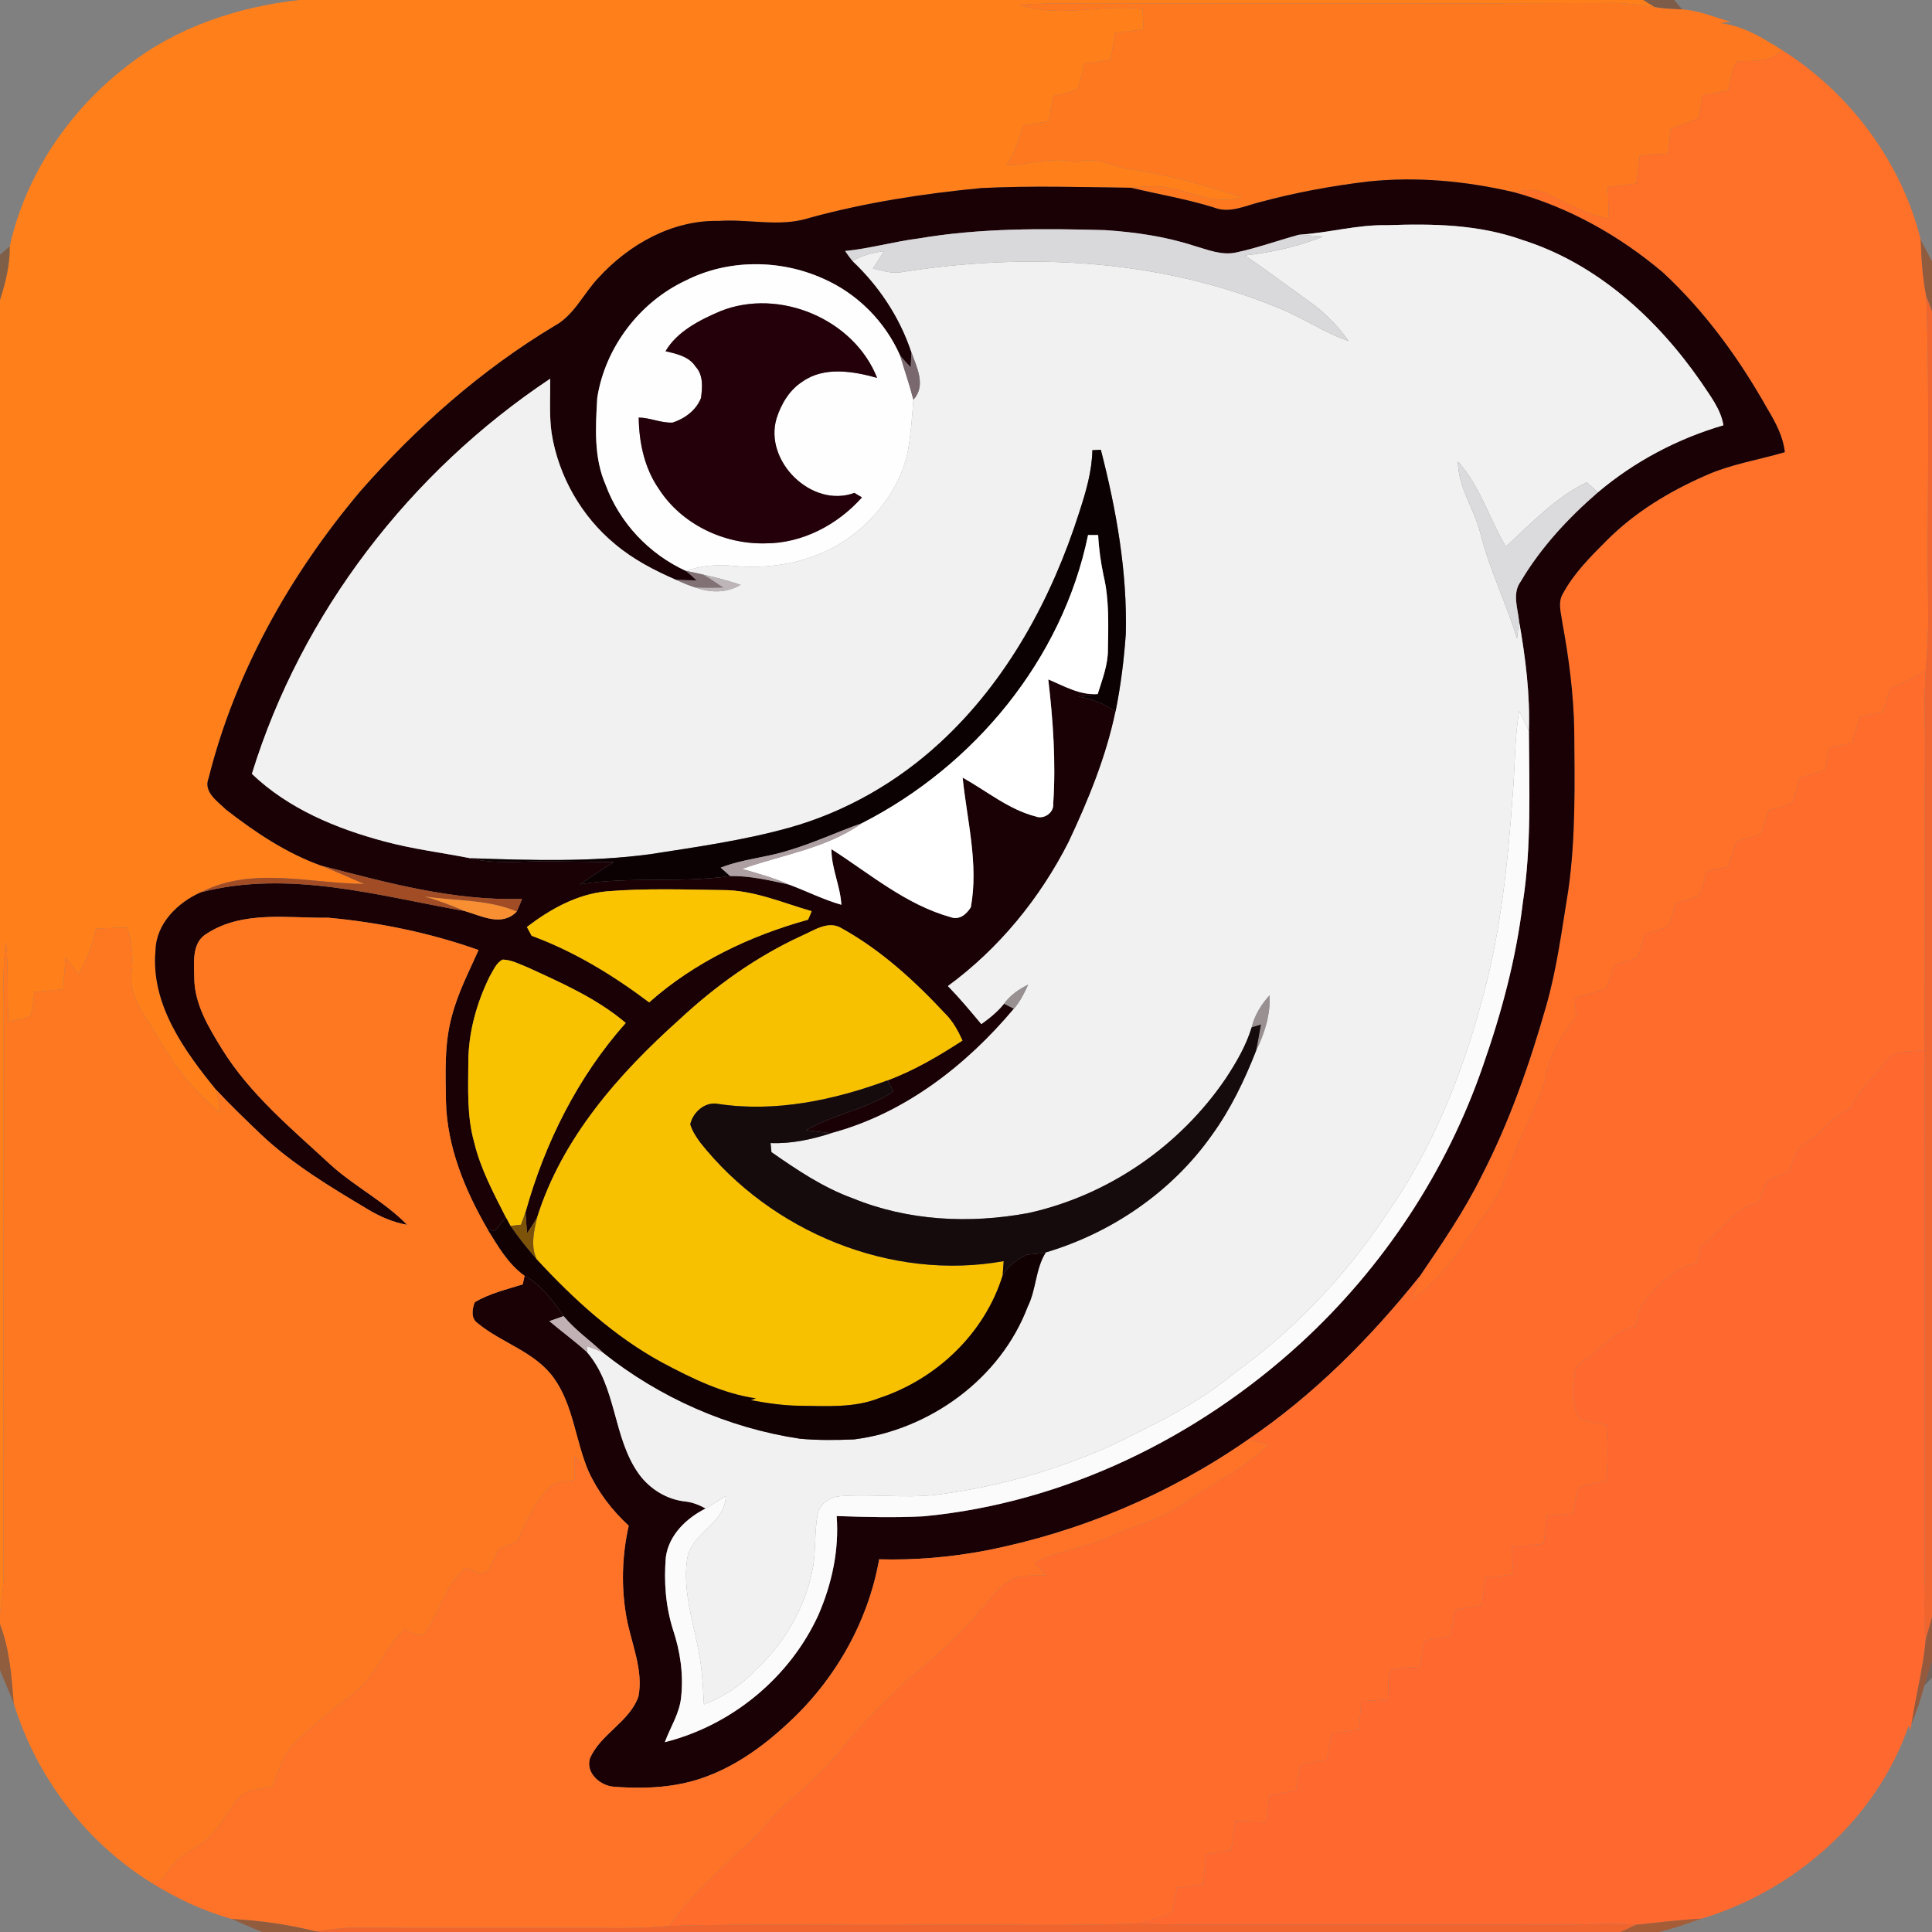 <?xml version="1.0" encoding="UTF-8" ?>
<!DOCTYPE svg PUBLIC "-//W3C//DTD SVG 1.1//EN" "http://www.w3.org/Graphics/SVG/1.1/DTD/svg11.dtd">
<svg width="500pt" height="500pt" viewBox="0 0 500 500" version="1.1" xmlns="http://www.w3.org/2000/svg">
<rect x="0" y="0" width="500" height="500" fill="#808080" stroke="none"/>
<g id="#ff7f1bff">
<path fill="#ff7f1b" opacity="1.00" d=" M 77.43 0.00 L 425.26 0.00 C 426.25 0.64 427.26 1.25 428.29 1.86 C 424.88 1.34 421.47 0.87 418.03 0.77 C 372.69 0.96 327.34 0.84 282.00 0.94 C 275.93 0.89 269.86 0.76 263.80 1.27 C 274.23 4.74 285.05 1.00 295.68 2.31 C 295.77 4.07 295.87 5.83 295.97 7.59 C 293.50 7.91 291.04 8.22 288.59 8.53 C 288.19 10.83 287.80 13.14 287.41 15.44 C 285.15 15.76 282.88 16.08 280.63 16.42 C 280.12 18.58 279.74 20.80 278.90 22.87 C 276.99 24.01 274.73 24.29 272.61 24.84 C 272.19 27.04 271.79 29.23 271.39 31.43 C 269.16 31.76 266.92 32.08 264.69 32.43 C 263.86 36.07 262.55 39.60 260.53 42.77 C 266.49 42.76 272.51 40.30 278.37 42.05 C 283.33 40.13 288.09 43.36 292.99 43.92 C 302.66 45.18 311.99 48.12 321.30 50.94 C 315.17 53.25 309.11 49.86 303.13 48.73 C 299.70 47.87 296.15 48.27 292.68 48.59 C 279.79 48.42 266.89 48.04 254.00 48.67 C 238.99 50.10 224.01 52.41 209.45 56.40 C 201.83 58.86 193.82 56.63 186.02 57.18 C 174.03 56.90 162.81 63.23 154.90 71.88 C 150.99 75.97 148.63 81.60 143.46 84.38 C 124.50 95.77 107.78 110.57 93.23 127.17 C 75.08 148.72 60.86 173.95 53.99 201.39 C 52.56 204.93 56.29 207.36 58.49 209.51 C 66.02 215.37 74.09 220.79 83.14 224.03 C 86.87 225.54 90.57 227.14 94.26 228.77 C 80.23 228.65 65.21 224.12 51.98 230.93 C 45.99 233.58 40.42 239.01 40.25 245.95 C 38.96 259.83 47.64 271.85 55.95 282.05 C 56.38 284.02 56.69 286.02 57.00 288.02 C 50.57 282.68 45.16 276.17 41.12 268.85 C 38.20 263.51 33.20 258.42 34.04 251.86 C 34.52 247.87 34.21 243.85 32.91 240.04 C 30.23 240.13 27.54 240.22 24.86 240.30 C 24.01 244.48 22.48 248.47 20.29 252.13 C 19.20 250.66 18.09 249.20 16.99 247.75 C 16.78 250.51 16.48 253.26 16.38 256.03 C 13.87 256.24 11.37 256.48 8.87 256.76 C 8.62 258.79 8.64 260.93 7.81 262.85 C 6.17 263.92 4.01 263.83 2.16 264.41 C 1.81 257.52 2.25 250.62 1.55 243.75 C 0.94 248.47 0.78 253.24 0.95 258.00 C 0.97 308.00 0.80 358.01 0.90 408.02 C 0.84 411.19 0.36 414.32 0.00 417.47 L 0.00 77.64 C 1.43 73.14 2.61 68.51 2.52 63.74 C 6.62 45.23 17.95 28.49 32.98 17.01 C 45.66 7.02 61.55 1.80 77.43 0.00 Z" />
</g>
<g id="#7a380f7b">
<path fill="#7a380f" opacity="0.48" d=" M 425.26 0.00 L 433.28 0.00 C 433.80 0.61 434.84 1.83 435.35 2.44 C 432.99 2.35 430.62 2.26 428.29 1.86 C 427.26 1.25 426.25 0.64 425.26 0.00 Z" />
</g>
<g id="#fe7820ff">
<path fill="#fe7820" opacity="1.00" d=" M 263.80 1.27 C 269.86 0.76 275.93 0.89 282.00 0.94 C 327.34 0.84 372.69 0.96 418.03 0.77 C 421.47 0.87 424.88 1.34 428.29 1.86 C 430.62 2.26 432.99 2.35 435.35 2.44 C 439.68 2.69 443.71 4.50 447.86 5.61 C 446.97 5.75 446.09 5.87 445.22 6.00 C 451.12 6.64 456.25 9.86 461.17 12.94 C 458.17 16.31 453.68 15.62 449.66 15.89 C 448.02 18.02 447.91 20.89 447.21 23.40 C 445.01 23.83 442.82 24.23 440.62 24.65 C 440.27 26.65 439.93 28.65 439.59 30.65 C 437.19 31.56 434.78 32.46 432.38 33.36 C 432.15 35.48 431.91 37.60 431.68 39.72 C 429.25 39.93 426.81 40.12 424.39 40.33 C 424.09 42.72 423.80 45.12 423.51 47.51 C 421.04 47.81 418.57 48.10 416.11 48.39 C 416.20 51.12 416.29 53.84 416.37 56.57 C 410.72 55.54 405.74 52.70 400.61 50.29 C 397.90 48.86 394.79 48.92 391.91 49.77 C 379.51 46.86 366.66 45.64 353.97 46.99 C 344.56 48.12 335.22 49.84 326.08 52.31 C 322.24 53.26 318.26 55.28 314.30 53.75 C 307.22 51.52 299.89 50.31 292.68 48.59 C 296.15 48.27 299.70 47.87 303.13 48.73 C 309.11 49.86 315.17 53.25 321.30 50.94 C 311.99 48.12 302.66 45.18 292.99 43.92 C 288.09 43.36 283.33 40.13 278.37 42.05 C 272.51 40.30 266.49 42.76 260.53 42.77 C 262.55 39.60 263.86 36.07 264.69 32.43 C 266.92 32.08 269.16 31.76 271.39 31.43 C 271.79 29.23 272.19 27.04 272.61 24.84 C 274.73 24.29 276.99 24.01 278.90 22.87 C 279.74 20.80 280.12 18.58 280.63 16.42 C 282.88 16.08 285.15 15.76 287.41 15.44 C 287.80 13.14 288.19 10.83 288.59 8.53 C 291.04 8.22 293.50 7.91 295.97 7.59 C 295.87 5.83 295.77 4.07 295.68 2.31 C 285.05 1.00 274.23 4.74 263.80 1.27 Z" />
</g>
<g id="#ff7028ff">
<path fill="#ff7028" opacity="1.00" d=" M 449.66 15.89 C 453.68 15.62 458.17 16.31 461.17 12.94 C 478.69 24.02 492.05 41.81 497.07 61.99 C 497.23 66.90 497.55 71.81 498.49 76.64 C 499.53 103.74 498.65 130.88 499.00 158.00 C 499.11 163.11 498.79 168.22 498.41 173.32 C 495.75 175.43 492.66 176.88 489.42 177.84 C 488.66 179.98 487.95 182.14 487.25 184.30 C 485.30 184.70 483.35 185.11 481.40 185.51 C 480.69 187.77 479.99 190.04 479.29 192.31 C 477.35 192.70 475.41 193.09 473.49 193.49 C 473.09 195.41 472.70 197.34 472.31 199.27 C 470.10 199.97 467.90 200.67 465.72 201.40 C 465.14 203.53 464.71 205.74 463.76 207.75 C 461.83 208.65 459.75 209.12 457.72 209.72 C 457.12 211.75 456.65 213.83 455.75 215.76 C 453.74 216.71 451.53 217.14 449.40 217.72 C 448.67 219.90 447.97 222.09 447.27 224.29 C 445.41 224.69 443.55 225.08 441.70 225.50 C 441.13 227.60 440.69 229.77 439.76 231.76 C 437.83 232.65 435.74 233.12 433.71 233.72 C 433.12 235.74 432.65 237.83 431.75 239.75 C 429.83 240.66 427.74 241.12 425.72 241.72 C 425.12 243.75 424.65 245.83 423.75 247.75 C 421.83 248.66 419.75 249.13 417.73 249.72 C 417.12 251.73 416.67 253.80 415.74 255.69 C 413.12 256.93 410.17 257.28 407.53 258.45 C 407.57 259.95 407.80 261.43 408.00 262.92 C 404.55 267.50 401.31 272.40 400.11 278.10 C 398.82 284.79 395.01 290.52 392.64 296.82 C 390.44 302.12 389.01 307.83 385.60 312.54 C 379.42 320.89 374.20 330.31 365.46 336.34 C 366.05 334.34 366.65 332.35 367.35 330.40 C 373.10 321.91 378.95 313.44 383.48 304.22 C 390.66 290.28 395.84 275.42 400.14 260.37 C 402.97 250.51 404.24 240.30 405.90 230.20 C 407.82 216.55 407.51 202.74 407.41 189.00 C 407.25 179.65 406.03 170.37 404.34 161.18 C 404.02 158.66 403.04 155.87 404.53 153.53 C 407.37 148.29 411.66 144.02 415.84 139.84 C 423.07 132.59 431.96 127.20 441.29 123.11 C 447.85 120.14 455.04 119.04 461.91 117.02 C 461.46 112.88 459.43 109.19 457.33 105.67 C 450.08 92.80 441.28 80.65 430.42 70.57 C 419.23 61.07 406.10 53.68 391.91 49.77 C 394.79 48.92 397.90 48.86 400.61 50.29 C 405.74 52.70 410.72 55.54 416.37 56.57 C 416.29 53.84 416.20 51.12 416.11 48.39 C 418.57 48.10 421.04 47.81 423.51 47.51 C 423.80 45.12 424.09 42.72 424.39 40.33 C 426.81 40.12 429.25 39.93 431.68 39.72 C 431.91 37.60 432.15 35.48 432.38 33.36 C 434.78 32.46 437.19 31.56 439.59 30.65 C 439.93 28.65 440.27 26.65 440.62 24.65 C 442.82 24.23 445.01 23.83 447.21 23.40 C 447.91 20.89 448.02 18.02 449.66 15.89 Z" />
</g>
<g id="#1a0106ff">
<path fill="#1a0106" opacity="1.00" d=" M 326.08 52.31 C 335.22 49.84 344.56 48.12 353.97 46.99 C 366.66 45.64 379.51 46.86 391.91 49.77 C 406.10 53.68 419.23 61.07 430.42 70.57 C 441.28 80.65 450.08 92.80 457.33 105.67 C 459.43 109.19 461.46 112.88 461.91 117.02 C 455.04 119.04 447.85 120.14 441.29 123.11 C 431.96 127.20 423.07 132.59 415.84 139.84 C 411.66 144.02 407.37 148.29 404.53 153.53 C 403.04 155.87 404.02 158.66 404.34 161.18 C 406.03 170.37 407.25 179.65 407.41 189.00 C 407.51 202.74 407.82 216.55 405.90 230.20 C 404.24 240.30 402.97 250.51 400.14 260.37 C 395.84 275.42 390.66 290.28 383.48 304.22 C 378.95 313.44 373.10 321.91 367.35 330.40 C 354.55 346.40 339.92 361.08 322.92 372.62 C 302.67 386.71 279.45 396.50 255.25 401.26 C 246.12 403.00 236.82 403.80 227.53 403.55 C 224.65 419.78 216.08 434.83 203.95 445.95 C 195.79 453.61 186.01 460.11 174.76 461.92 C 169.55 462.80 164.20 462.81 158.94 462.41 C 155.41 462.21 151.51 458.89 152.67 455.08 C 155.45 448.67 162.92 445.67 165.24 439.01 C 166.53 432.10 163.42 425.46 162.17 418.78 C 160.71 410.88 160.95 402.68 162.71 394.85 C 158.37 390.86 154.77 386.14 152.31 380.78 C 148.91 372.89 148.43 363.78 143.35 356.66 C 138.46 349.81 129.85 347.62 123.60 342.43 C 121.82 341.24 122.17 338.72 122.88 337.01 C 126.68 334.72 131.08 333.73 135.28 332.39 C 135.40 331.83 135.66 330.71 135.78 330.15 C 140.11 332.62 143.05 336.62 145.86 340.61 C 144.63 341.03 143.40 341.47 142.18 341.91 C 145.38 344.65 148.82 347.11 151.93 349.96 C 159.71 358.96 158.54 372.10 165.43 381.59 C 168.21 385.34 172.47 388.01 177.14 388.56 C 179.09 388.74 180.92 389.44 182.61 390.41 C 177.63 392.90 173.11 397.24 172.32 402.98 C 171.78 409.30 172.26 415.76 174.20 421.83 C 176.04 427.37 176.91 433.25 176.29 439.08 C 175.94 443.33 173.50 446.95 172.06 450.87 C 189.36 446.53 204.41 434.14 211.82 417.90 C 215.30 409.87 217.19 401.12 216.53 392.35 C 224.02 392.61 231.51 392.80 239.00 392.42 C 275.38 388.99 309.83 372.15 336.63 347.59 C 357.98 328.00 374.43 303.11 383.84 275.69 C 388.63 262.03 392.40 247.94 394.11 233.55 C 396.38 218.90 395.74 204.02 395.68 189.25 C 396.00 179.67 394.80 170.19 393.14 160.78 C 392.79 157.40 391.32 153.58 393.53 150.53 C 398.75 141.71 405.80 134.11 413.52 127.43 C 422.97 119.43 434.15 113.53 446.02 110.06 C 445.31 105.75 442.47 102.30 440.15 98.75 C 428.81 82.43 413.24 68.17 393.98 62.10 C 382.77 58.07 370.78 57.85 359.01 58.28 C 351.30 58.10 343.83 60.28 336.18 60.75 C 330.76 62.23 325.44 64.16 319.94 65.34 C 316.12 66.19 312.40 64.57 308.79 63.54 C 301.42 61.17 293.71 60.07 286.01 59.56 C 269.90 59.12 253.68 59.00 237.75 61.71 C 231.35 62.53 225.13 64.32 218.71 64.96 C 219.32 65.83 219.94 66.71 220.62 67.54 C 227.49 74.03 232.86 82.10 235.85 91.09 C 235.82 92.42 235.77 93.75 235.71 95.09 C 234.78 94.10 233.85 93.10 232.97 92.07 C 229.06 83.18 221.82 75.91 212.91 72.05 C 201.78 67.07 188.37 67.06 177.45 72.61 C 165.51 78.21 156.62 89.91 154.57 102.95 C 154.14 110.45 153.63 118.34 156.71 125.40 C 160.32 135.28 167.98 143.40 177.54 147.76 C 178.48 148.55 179.40 149.37 180.30 150.20 C 178.51 150.18 176.71 150.16 174.92 150.05 C 169.35 147.63 163.88 144.79 159.21 140.86 C 150.48 133.67 144.51 123.22 142.75 112.05 C 142.10 107.40 142.44 102.69 142.39 98.01 C 106.18 122.12 78.04 158.59 65.19 200.27 C 74.62 209.30 86.99 214.43 99.44 217.75 C 106.75 219.73 114.29 220.65 121.72 222.11 C 128.71 223.83 135.91 222.73 143.01 222.89 C 148.29 222.96 153.58 223.11 158.86 223.10 C 155.90 224.97 152.98 226.90 150.08 228.86 C 162.96 226.76 176.06 228.60 188.96 226.71 C 194.13 226.64 199.20 227.82 204.22 228.94 C 208.75 230.61 213.08 232.83 217.74 234.15 C 217.48 229.24 215.14 224.71 215.18 219.76 C 225.11 226.12 234.44 234.13 246.00 237.35 C 248.30 238.19 250.10 236.63 251.25 234.80 C 253.30 223.60 250.27 212.38 249.13 201.25 C 255.37 204.70 261.01 209.49 268.04 211.30 C 270.14 212.15 272.81 210.31 272.57 208.01 C 273.29 197.26 272.54 186.49 271.29 175.83 C 275.40 177.55 279.46 179.96 284.09 179.62 C 282.42 179.85 280.75 180.06 279.08 180.26 C 282.53 180.85 285.84 182.10 288.70 184.14 C 286.26 195.88 281.68 207.02 276.60 217.83 C 269.20 232.44 258.56 245.49 245.32 255.19 C 248.37 258.32 251.17 261.68 253.97 265.04 C 256.12 263.50 258.20 261.83 259.85 259.76 C 260.49 260.08 261.76 260.73 262.40 261.05 C 250.00 275.83 234.01 288.20 215.15 293.26 C 212.98 293.07 210.81 292.77 208.65 292.48 C 215.82 288.32 224.27 287.10 231.22 282.47 C 230.84 281.76 230.06 280.33 229.68 279.61 C 236.57 277.04 242.94 273.29 249.09 269.29 C 247.94 266.79 246.62 264.33 244.65 262.38 C 236.74 253.90 228.05 245.92 217.87 240.27 C 214.37 238.07 210.62 240.84 207.40 242.22 C 195.75 247.58 185.21 255.12 175.85 263.84 C 160.09 277.94 145.44 294.56 139.00 315.11 C 138.19 316.50 137.30 317.84 136.41 319.19 C 136.26 317.36 136.10 315.54 136.00 313.72 C 141.00 295.77 149.52 278.72 161.94 264.74 C 154.46 258.38 145.38 254.40 136.54 250.35 C 134.45 249.52 132.37 248.40 130.08 248.34 C 128.36 249.21 127.66 251.20 126.70 252.76 C 123.32 259.66 121.20 267.29 121.20 275.00 C 121.17 281.87 120.82 288.87 122.70 295.55 C 124.35 302.49 127.74 308.80 130.95 315.11 C 129.95 316.27 128.96 317.43 127.98 318.60 C 127.53 318.48 126.62 318.23 126.17 318.11 C 120.33 308.01 115.68 296.81 115.41 284.99 C 115.31 277.60 114.95 270.05 116.97 262.86 C 118.52 256.92 121.37 251.45 123.85 245.87 C 111.35 241.43 98.19 238.73 84.99 237.51 C 74.53 237.66 62.89 235.57 53.58 241.58 C 49.54 243.91 50.24 249.06 50.27 253.02 C 50.31 259.87 54.01 265.90 57.48 271.54 C 64.76 283.28 75.53 292.15 85.55 301.43 C 91.79 307.09 99.47 310.93 105.37 316.98 C 101.66 316.34 98.18 314.80 94.98 312.85 C 85.36 307.10 75.65 301.27 67.47 293.52 C 63.56 289.77 59.64 286.02 55.95 282.05 C 47.64 271.85 38.96 259.83 40.25 245.95 C 40.42 239.01 45.99 233.58 51.98 230.93 C 74.75 225.01 97.90 231.83 120.34 235.80 C 124.71 237.07 129.88 239.90 133.73 235.92 C 134.23 234.84 134.67 233.73 135.11 232.63 C 117.37 233.19 100.14 228.44 83.14 224.03 C 74.09 220.79 66.02 215.37 58.49 209.51 C 56.29 207.36 52.56 204.93 53.99 201.39 C 60.86 173.95 75.08 148.72 93.23 127.17 C 107.78 110.57 124.50 95.77 143.46 84.38 C 148.63 81.60 150.99 75.97 154.90 71.88 C 162.81 63.23 174.03 56.90 186.02 57.18 C 193.82 56.63 201.83 58.86 209.45 56.40 C 224.01 52.41 238.99 50.10 254.00 48.67 C 266.89 48.04 279.79 48.42 292.68 48.59 C 299.89 50.31 307.22 51.52 314.30 53.75 C 318.26 55.28 322.24 53.26 326.08 52.31 M 136.36 239.90 C 136.67 240.47 137.28 241.61 137.59 242.18 C 148.57 246.21 158.69 252.40 168.01 259.41 C 179.68 249.03 194.15 242.15 209.12 238.02 C 209.45 237.29 209.77 236.56 210.05 235.81 C 202.47 233.64 195.02 230.33 186.99 230.35 C 177.00 230.21 166.96 229.86 156.99 230.68 C 149.30 231.42 142.40 235.29 136.36 239.90 Z" />
</g>
<g id="#f1f1f1ff">
<path fill="#f1f1f1" opacity="1.00" d=" M 336.18 60.75 C 343.83 60.28 351.30 58.10 359.01 58.28 C 370.78 57.85 382.77 58.07 393.98 62.10 C 413.24 68.17 428.81 82.43 440.15 98.75 C 442.47 102.30 445.31 105.75 446.02 110.06 C 434.15 113.53 422.97 119.43 413.52 127.43 C 412.56 126.55 411.61 125.68 410.66 124.81 C 402.51 128.76 396.30 135.42 389.73 141.46 C 385.37 134.24 383.08 125.80 377.31 119.45 C 377.33 126.11 381.50 131.61 383.09 137.88 C 385.42 147.29 389.81 155.98 392.60 165.25 C 392.80 163.76 392.98 162.27 393.14 160.78 C 394.80 170.19 396.00 179.67 395.68 189.25 C 394.89 187.46 394.01 185.73 393.15 183.99 C 391.98 190.99 392.10 198.10 391.53 205.16 C 390.26 222.86 388.50 240.64 383.81 257.81 C 378.52 277.89 370.64 297.55 358.60 314.59 C 348.19 330.15 335.15 344.03 319.94 354.98 C 310.19 363.21 298.63 368.74 287.24 374.27 C 272.87 380.66 257.57 384.96 241.96 386.89 C 233.98 387.76 225.96 386.62 217.98 387.18 C 215.30 387.25 212.40 388.74 211.70 391.50 C 210.67 396.31 211.27 401.30 210.30 406.13 C 208.33 416.20 202.91 425.45 195.36 432.37 C 191.71 436.28 187.17 439.21 182.17 441.10 C 181.92 435.89 181.63 430.66 180.46 425.57 C 178.99 418.49 176.84 411.28 177.77 403.98 C 178.41 396.81 187.70 394.50 187.84 387.15 C 186.12 388.27 184.37 389.35 182.61 390.41 C 180.92 389.44 179.09 388.74 177.14 388.56 C 172.47 388.01 168.21 385.34 165.43 381.59 C 158.54 372.10 159.71 358.96 151.93 349.96 C 151.95 349.58 152.00 348.80 152.02 348.42 C 153.36 348.89 154.69 349.41 155.99 349.99 C 170.65 361.71 188.45 369.56 207.02 372.34 C 211.67 372.77 216.36 372.71 221.02 372.52 C 240.62 370.03 258.89 356.85 265.97 338.16 C 268.20 333.70 267.97 328.36 270.64 324.13 C 287.75 319.05 303.33 308.38 313.65 293.74 C 318.47 287.08 322.06 279.62 325.05 271.99 C 327.24 267.50 328.82 262.65 328.56 257.59 C 326.41 259.97 324.69 262.73 323.93 265.87 C 322.48 270.65 319.93 275.00 317.20 279.14 C 305.31 296.64 286.75 309.42 266.05 313.95 C 250.97 316.74 235.02 315.99 220.72 310.13 C 213.06 307.36 206.28 302.79 199.65 298.17 C 199.57 297.38 199.50 296.60 199.42 295.82 C 204.80 296.05 210.06 294.89 215.15 293.26 C 234.01 288.20 250.00 275.83 262.40 261.05 C 264.00 259.23 265.07 257.03 266.08 254.84 C 263.67 256.01 261.44 257.56 259.85 259.76 C 258.20 261.83 256.12 263.50 253.97 265.04 C 251.17 261.68 248.37 258.32 245.32 255.19 C 258.56 245.49 269.20 232.44 276.60 217.83 C 281.68 207.02 286.26 195.88 288.70 184.14 C 290.05 177.50 290.89 170.76 291.36 164.00 C 291.75 147.91 288.90 131.94 284.90 116.40 C 284.35 116.43 283.25 116.49 282.70 116.51 C 282.60 122.02 281.01 127.34 279.32 132.54 C 272.22 154.84 260.65 176.22 243.29 192.20 C 232.22 202.44 218.78 210.14 204.24 214.21 C 192.45 217.49 180.31 219.19 168.24 221.07 C 152.83 223.14 137.22 222.63 121.72 222.11 C 114.29 220.65 106.75 219.73 99.44 217.75 C 86.99 214.43 74.62 209.30 65.19 200.27 C 78.04 158.59 106.18 122.12 142.39 98.01 C 142.44 102.69 142.10 107.40 142.75 112.05 C 144.51 123.22 150.48 133.67 159.21 140.86 C 163.88 144.79 169.35 147.63 174.92 150.05 C 176.58 150.78 178.24 151.51 179.97 152.04 C 183.84 153.46 188.06 153.51 191.66 151.35 C 188.54 150.28 185.34 149.45 182.12 148.75 C 180.60 148.38 179.07 148.04 177.54 147.76 C 181.55 146.30 185.84 146.03 190.05 146.48 C 200.70 147.44 211.95 145.11 220.56 138.55 C 227.75 133.05 233.46 125.15 235.07 116.12 C 235.77 111.92 236.06 107.67 236.38 103.43 C 239.76 99.78 237.23 95.04 235.85 91.09 C 232.86 82.10 227.49 74.03 220.62 67.54 C 223.13 66.09 225.93 65.37 228.78 65.00 C 227.83 66.49 226.89 67.99 225.94 69.47 C 228.38 70.07 230.86 70.91 233.41 70.42 C 265.77 65.28 299.87 67.01 330.43 79.52 C 336.83 81.98 342.49 86.03 349.00 88.25 C 346.24 84.32 342.84 80.86 338.92 78.08 C 333.34 74.11 327.87 69.97 322.21 66.11 C 329.10 65.33 335.92 63.81 342.37 61.23 C 340.31 61.05 338.25 60.84 336.18 60.75 Z" />
</g>
<g id="#d9d8daff">
<path fill="#d9d8da" opacity="1.00" d=" M 237.75 61.71 C 253.68 59.00 269.90 59.12 286.01 59.56 C 293.71 60.07 301.42 61.17 308.79 63.54 C 312.40 64.57 316.12 66.19 319.94 65.34 C 325.44 64.16 330.76 62.23 336.18 60.75 C 338.25 60.84 340.31 61.05 342.37 61.23 C 335.92 63.81 329.10 65.33 322.21 66.11 C 327.87 69.97 333.34 74.11 338.92 78.08 C 342.84 80.86 346.24 84.32 349.00 88.25 C 342.49 86.03 336.83 81.98 330.43 79.52 C 299.87 67.01 265.77 65.28 233.41 70.42 C 230.86 70.91 228.38 70.07 225.94 69.47 C 226.89 67.99 227.83 66.49 228.78 65.00 C 225.93 65.37 223.13 66.09 220.62 67.54 C 219.94 66.71 219.32 65.83 218.71 64.96 C 225.13 64.32 231.35 62.53 237.75 61.71 Z" />
</g>
<g id="#9a45189b">
<path fill="#9a4518" opacity="0.61" d=" M 497.07 61.99 C 497.98 63.91 499.03 65.76 500.00 67.65 L 500.00 80.60 C 499.51 79.27 498.97 77.96 498.49 76.64 C 497.55 71.81 497.23 66.90 497.07 61.99 Z" />
</g>
<g id="#803e1080">
<path fill="#803e10" opacity="0.50" d=" M 0.00 65.91 C 0.63 65.37 1.89 64.28 2.52 63.74 C 2.61 68.51 1.43 73.14 0.00 77.64 L 0.00 65.91 Z" />
</g>
<g id="#fefefeff">
<path fill="#fefefe" opacity="1.00" d=" M 177.45 72.61 C 188.37 67.06 201.78 67.07 212.91 72.05 C 221.82 75.91 229.06 83.18 232.97 92.07 C 234.09 95.86 235.40 99.60 236.38 103.43 C 236.06 107.67 235.77 111.92 235.07 116.12 C 233.46 125.15 227.75 133.05 220.56 138.55 C 211.95 145.11 200.70 147.44 190.05 146.48 C 185.84 146.03 181.55 146.30 177.54 147.76 C 167.98 143.40 160.32 135.28 156.71 125.40 C 153.63 118.34 154.14 110.45 154.57 102.95 C 156.62 89.91 165.51 78.21 177.45 72.61 M 186.46 80.52 C 181.11 82.81 175.27 85.73 172.24 90.89 C 175.09 91.57 178.33 92.24 180.03 94.90 C 182.06 97.08 181.78 100.27 181.42 103.00 C 180.17 106.18 177.23 108.33 174.08 109.37 C 171.08 109.51 168.27 108.10 165.30 108.07 C 165.38 114.52 166.78 121.16 170.51 126.53 C 176.36 135.64 187.30 140.88 198.01 140.62 C 207.61 140.65 216.76 135.82 223.07 128.73 C 222.58 128.44 221.60 127.85 221.11 127.56 C 210.12 131.64 197.63 119.37 200.98 108.26 C 202.18 104.51 204.32 100.90 207.71 98.74 C 213.34 94.78 220.79 96.07 226.99 97.79 C 221.00 82.58 201.67 74.44 186.46 80.52 Z" />
</g>
<g id="#f4642bf4">
<path fill="#f4642b" opacity="0.96" d=" M 498.49 76.64 C 498.97 77.96 499.51 79.27 500.00 80.60 L 500.00 418.49 C 499.50 420.47 498.87 422.42 498.36 424.40 C 497.80 418.61 497.97 412.80 498.11 407.00 C 498.05 361.94 498.15 316.87 498.04 271.80 C 498.22 245.87 498.06 219.93 498.15 194.00 C 498.22 187.10 497.85 180.20 498.41 173.32 C 498.79 168.22 499.11 163.11 499.00 158.00 C 498.65 130.88 499.53 103.74 498.49 76.64 Z" />
<path fill="#f4642b" opacity="0.96" d=" M 407.00 498.12 C 412.50 497.92 418.01 497.69 423.52 498.11 C 422.13 498.72 420.78 499.38 419.40 500.00 L 82.78 500.00 L 81.71 499.82 C 85.13 499.37 88.54 498.86 92.00 498.86 C 113.00 499.04 134.00 498.88 155.00 498.92 C 161.10 499.05 167.21 498.97 173.30 498.43 C 195.18 497.76 217.10 498.30 239.00 498.12 C 257.55 497.91 276.12 498.53 294.65 497.78 C 305.43 498.30 316.21 498.01 327.00 498.08 C 353.66 498.14 380.33 498.04 407.00 498.12 Z" />
</g>
<g id="#24010aff">
<path fill="#24010a" opacity="1.00" d=" M 186.46 80.52 C 201.67 74.44 221.00 82.58 226.99 97.79 C 220.79 96.07 213.34 94.78 207.71 98.74 C 204.32 100.90 202.18 104.51 200.98 108.26 C 197.63 119.37 210.12 131.64 221.11 127.56 C 221.60 127.85 222.58 128.44 223.07 128.73 C 216.76 135.82 207.61 140.65 198.01 140.62 C 187.30 140.88 176.36 135.64 170.51 126.53 C 166.78 121.16 165.38 114.52 165.30 108.07 C 168.27 108.10 171.08 109.51 174.08 109.37 C 177.23 108.33 180.17 106.18 181.42 103.00 C 181.78 100.27 182.06 97.08 180.03 94.90 C 178.33 92.24 175.09 91.57 172.24 90.89 C 175.27 85.73 181.11 82.81 186.46 80.52 Z" />
</g>
<g id="#79686eff">
<path fill="#79686e" opacity="1.00" d=" M 235.85 91.09 C 237.23 95.04 239.76 99.78 236.38 103.43 C 235.40 99.60 234.09 95.86 232.97 92.07 C 233.85 93.10 234.78 94.10 235.71 95.09 C 235.77 93.75 235.82 92.42 235.85 91.09 Z" />
</g>
<g id="#0b0102ff">
<path fill="#0b0102" opacity="1.00" d=" M 282.70 116.51 C 283.25 116.49 284.35 116.43 284.90 116.40 C 288.90 131.94 291.75 147.91 291.36 164.00 C 290.89 170.76 290.05 177.50 288.70 184.14 C 285.84 182.10 282.53 180.85 279.08 180.26 C 280.75 180.06 282.42 179.85 284.09 179.62 C 285.26 175.83 286.77 172.05 286.73 168.02 C 286.83 161.64 287.09 155.16 285.59 148.91 C 284.87 145.46 284.37 141.98 284.20 138.46 C 283.54 138.46 282.24 138.47 281.59 138.47 C 274.96 170.65 252.13 198.23 223.09 213.03 C 216.67 215.30 210.48 218.21 203.94 220.13 C 198.22 221.96 192.13 222.32 186.52 224.55 C 187.33 225.27 188.14 225.99 188.96 226.71 C 176.06 228.60 162.96 226.76 150.08 228.86 C 152.98 226.90 155.90 224.97 158.86 223.10 C 153.58 223.11 148.29 222.96 143.01 222.89 C 135.91 222.73 128.71 223.83 121.72 222.11 C 137.22 222.63 152.83 223.14 168.24 221.07 C 180.31 219.19 192.45 217.49 204.24 214.21 C 218.78 210.14 232.22 202.44 243.29 192.20 C 260.65 176.22 272.22 154.84 279.32 132.54 C 281.01 127.34 282.60 122.02 282.70 116.51 Z" />
</g>
<g id="#dbdadcff">
<path fill="#dbdadc" opacity="1.00" d=" M 383.09 137.88 C 381.50 131.61 377.33 126.11 377.31 119.45 C 383.08 125.80 385.37 134.24 389.73 141.46 C 396.30 135.42 402.51 128.76 410.66 124.81 C 411.61 125.68 412.56 126.55 413.52 127.43 C 405.80 134.11 398.75 141.71 393.53 150.53 C 391.32 153.58 392.79 157.40 393.14 160.78 C 392.98 162.27 392.80 163.76 392.60 165.25 C 389.81 155.98 385.42 147.29 383.09 137.88 Z" />
</g>
<g id="#ffffffff">
<path fill="#ffffff" opacity="1.00" d=" M 281.59 138.47 C 282.24 138.47 283.54 138.46 284.20 138.46 C 284.37 141.98 284.87 145.46 285.59 148.91 C 287.09 155.16 286.83 161.64 286.73 168.02 C 286.77 172.05 285.26 175.83 284.09 179.62 C 279.46 179.96 275.40 177.55 271.29 175.83 C 272.54 186.49 273.29 197.26 272.57 208.01 C 272.81 210.31 270.14 212.15 268.04 211.30 C 261.01 209.49 255.37 204.70 249.13 201.25 C 250.27 212.38 253.30 223.60 251.25 234.80 C 250.10 236.63 248.30 238.19 246.00 237.35 C 234.44 234.13 225.11 226.12 215.18 219.76 C 215.14 224.71 217.48 229.24 217.74 234.15 C 213.08 232.83 208.75 230.61 204.22 228.94 C 200.29 227.20 196.15 226.05 192.04 224.87 C 202.48 221.19 213.87 219.57 223.09 213.03 C 252.13 198.23 274.96 170.65 281.59 138.47 Z" />
</g>
<g id="#817174ff">
<path fill="#817174" opacity="1.00" d=" M 177.54 147.76 C 179.07 148.04 180.60 148.38 182.12 148.75 C 183.87 149.79 185.55 150.94 187.24 152.09 C 184.82 152.14 182.39 152.19 179.97 152.04 C 178.24 151.51 176.58 150.78 174.92 150.05 C 176.71 150.16 178.51 150.18 180.30 150.20 C 179.40 149.37 178.48 148.55 177.54 147.76 Z" />
</g>
<g id="#bdb5b8ff">
<path fill="#bdb5b8" opacity="1.00" d=" M 182.12 148.75 C 185.34 149.45 188.54 150.28 191.66 151.35 C 188.06 153.51 183.84 153.46 179.97 152.04 C 182.39 152.19 184.82 152.14 187.24 152.09 C 185.55 150.94 183.87 149.79 182.12 148.75 Z" />
</g>
<g id="#ff6c2cff">
<path fill="#ff6c2c" opacity="1.00" d=" M 489.42 177.84 C 492.66 176.88 495.75 175.43 498.41 173.32 C 497.85 180.20 498.22 187.10 498.15 194.00 C 498.06 219.93 498.22 245.87 498.04 271.80 C 494.62 272.29 490.06 271.38 487.97 274.85 C 484.93 278.85 480.85 282.11 478.87 286.84 C 476.20 288.05 473.90 289.85 471.94 292.01 C 470.07 294.12 467.47 295.36 465.47 297.30 C 464.33 299.10 463.73 301.17 462.99 303.16 C 461.12 303.91 459.25 304.64 457.39 305.38 C 456.63 307.30 455.87 309.22 455.10 311.14 C 448.59 312.68 445.32 318.79 440.21 322.45 C 439.84 323.95 439.49 325.45 439.15 326.95 C 433.54 327.70 429.65 332.08 426.10 336.07 C 424.29 338.03 423.97 340.77 423.29 343.25 C 417.88 344.05 414.84 348.92 410.50 351.65 C 409.05 352.58 407.56 353.77 407.54 355.66 C 407.16 359.42 406.70 363.72 408.78 367.08 C 410.99 367.94 413.35 368.29 415.67 368.77 C 416.16 373.58 416.16 378.43 415.67 383.25 C 413.33 383.71 410.96 384.07 408.73 384.90 C 407.76 387.04 407.55 389.41 407.21 391.71 C 404.91 391.91 402.62 392.11 400.33 392.31 C 400.05 394.72 399.78 397.13 399.51 399.54 C 396.74 399.80 393.98 400.07 391.22 400.34 C 391.35 402.71 391.49 405.07 391.63 407.44 C 389.21 407.75 386.79 408.06 384.38 408.38 C 384.07 410.72 383.77 413.06 383.47 415.41 C 381.18 415.80 378.90 416.20 376.62 416.61 C 376.20 418.86 375.79 421.12 375.38 423.39 C 373.13 423.79 370.87 424.20 368.62 424.61 C 368.21 426.88 367.80 429.15 367.38 431.42 C 364.92 431.50 362.42 431.44 360.05 432.17 C 358.84 434.51 359.44 437.28 359.38 439.81 C 357.00 439.95 354.64 440.10 352.27 440.25 C 352.08 442.71 351.90 445.17 351.72 447.64 C 349.34 447.93 346.97 448.22 344.60 448.52 C 344.19 450.81 343.80 453.09 343.40 455.38 C 341.13 455.79 338.87 456.20 336.62 456.62 C 336.20 458.87 335.79 461.13 335.39 463.39 C 333.09 463.79 330.80 464.19 328.51 464.59 C 328.24 466.88 327.98 469.17 327.72 471.47 C 325.06 471.39 322.40 471.33 319.74 471.26 C 319.38 473.77 319.01 476.28 318.64 478.79 C 316.45 479.16 314.26 479.52 312.07 479.89 C 311.86 482.47 311.63 485.04 311.43 487.63 C 309.15 487.93 306.88 488.23 304.61 488.54 C 304.20 490.74 303.79 492.95 303.38 495.15 C 300.46 496.01 297.58 496.98 294.65 497.78 C 276.12 498.53 257.55 497.91 239.00 498.12 C 217.10 498.30 195.18 497.76 173.30 498.43 C 178.18 491.07 185.01 485.35 191.20 479.14 C 196.39 475.34 199.71 469.66 204.72 465.67 C 209.64 461.63 214.13 457.10 218.17 452.19 C 223.12 445.86 229.04 440.39 234.77 434.79 C 242.09 428.85 249.14 422.51 255.09 415.17 C 257.09 412.80 259.04 410.19 261.88 408.77 C 264.63 407.45 267.77 407.78 270.73 407.73 C 269.73 406.63 268.74 405.52 267.75 404.43 C 273.72 401.23 280.64 400.70 286.75 397.84 C 293.18 394.84 300.35 393.39 306.20 389.21 C 313.51 383.94 321.95 380.27 328.34 373.77 C 326.54 373.37 324.73 373.00 322.92 372.62 C 339.92 361.08 354.55 346.40 367.35 330.40 C 366.65 332.35 366.05 334.34 365.46 336.34 C 374.20 330.31 379.42 320.89 385.60 312.54 C 389.01 307.83 390.44 302.12 392.64 296.82 C 395.01 290.52 398.82 284.79 400.11 278.10 C 401.31 272.40 404.55 267.50 408.00 262.92 C 407.80 261.43 407.57 259.95 407.53 258.45 C 410.17 257.28 413.12 256.93 415.74 255.69 C 416.67 253.80 417.12 251.73 417.73 249.72 C 419.75 249.13 421.83 248.66 423.75 247.75 C 424.65 245.83 425.12 243.75 425.72 241.72 C 427.74 241.12 429.83 240.66 431.75 239.75 C 432.65 237.83 433.12 235.74 433.71 233.72 C 435.74 233.12 437.83 232.65 439.76 231.76 C 440.69 229.77 441.13 227.60 441.70 225.50 C 443.55 225.08 445.41 224.69 447.27 224.29 C 447.97 222.09 448.67 219.90 449.40 217.72 C 451.53 217.14 453.74 216.71 455.75 215.76 C 456.65 213.83 457.12 211.75 457.72 209.72 C 459.75 209.12 461.83 208.65 463.76 207.75 C 464.71 205.74 465.14 203.53 465.72 201.40 C 467.90 200.67 470.10 199.97 472.31 199.27 C 472.70 197.34 473.09 195.41 473.49 193.49 C 475.41 193.09 477.35 192.70 479.29 192.31 C 479.99 190.04 480.69 187.77 481.40 185.51 C 483.35 185.11 485.30 184.70 487.25 184.30 C 487.95 182.14 488.66 179.98 489.42 177.84 Z" />
</g>
<g id="#fcfbfcff">
<path fill="#fcfbfc" opacity="1.00" d=" M 391.53 205.16 C 392.10 198.10 391.98 190.99 393.15 183.99 C 394.01 185.73 394.89 187.46 395.68 189.25 C 395.74 204.02 396.38 218.90 394.11 233.55 C 392.40 247.94 388.63 262.03 383.84 275.69 C 374.43 303.11 357.98 328.00 336.63 347.59 C 309.83 372.15 275.38 388.99 239.00 392.42 C 231.51 392.80 224.02 392.61 216.53 392.35 C 217.19 401.12 215.30 409.87 211.82 417.90 C 204.41 434.14 189.36 446.53 172.06 450.87 C 173.50 446.95 175.94 443.33 176.29 439.08 C 176.91 433.25 176.04 427.37 174.20 421.83 C 172.26 415.76 171.78 409.30 172.32 402.98 C 173.11 397.24 177.63 392.90 182.61 390.41 C 184.37 389.35 186.12 388.27 187.84 387.15 C 187.70 394.50 178.41 396.81 177.77 403.98 C 176.84 411.28 178.99 418.49 180.46 425.57 C 181.63 430.66 181.92 435.89 182.17 441.10 C 187.17 439.21 191.71 436.28 195.36 432.37 C 202.91 425.45 208.33 416.20 210.30 406.13 C 211.27 401.30 210.67 396.31 211.70 391.50 C 212.40 388.74 215.30 387.25 217.98 387.18 C 225.96 386.62 233.98 387.76 241.96 386.89 C 257.57 384.96 272.87 380.66 287.24 374.27 C 298.63 368.74 310.19 363.21 319.94 354.98 C 335.15 344.03 348.19 330.15 358.60 314.59 C 370.64 297.55 378.52 277.89 383.81 257.81 C 388.50 240.64 390.26 222.86 391.53 205.16 Z" />
</g>
<g id="#ae9fa2ff">
<path fill="#ae9fa2" opacity="1.00" d=" M 203.94 220.13 C 210.48 218.21 216.67 215.30 223.09 213.03 C 213.87 219.57 202.48 221.19 192.04 224.87 C 196.15 226.05 200.29 227.20 204.22 228.94 C 199.20 227.82 194.13 226.64 188.96 226.71 C 188.14 225.99 187.33 225.27 186.52 224.55 C 192.13 222.32 198.22 221.96 203.94 220.13 Z" />
</g>
<g id="#a14c25ff">
<path fill="#a14c25" opacity="1.00" d=" M 83.14 224.03 C 100.14 228.44 117.37 233.19 135.11 232.63 C 134.67 233.73 134.23 234.84 133.73 235.92 C 126.25 232.71 117.87 233.22 109.95 232.01 C 113.50 233.04 116.95 234.35 120.34 235.80 C 97.90 231.83 74.75 225.01 51.98 230.93 C 65.21 224.12 80.23 228.65 94.26 228.77 C 90.57 227.14 86.87 225.54 83.14 224.03 Z" />
</g>
<g id="#fac401ff">
<path fill="#fac401" opacity="1.00" d=" M 136.36 239.90 C 142.40 235.29 149.30 231.42 156.99 230.68 C 166.96 229.86 177.00 230.21 186.99 230.35 C 195.02 230.33 202.47 233.64 210.05 235.81 C 209.77 236.56 209.45 237.29 209.12 238.02 C 194.15 242.15 179.68 249.03 168.01 259.41 C 158.69 252.40 148.57 246.21 137.59 242.18 C 137.28 241.61 136.67 240.47 136.36 239.90 Z" />
</g>
<g id="#f88f32ff">
<path fill="#f88f32" opacity="1.00" d=" M 109.95 232.01 C 117.87 233.22 126.25 232.71 133.73 235.92 C 129.88 239.90 124.71 237.07 120.34 235.80 C 116.95 234.35 113.50 233.04 109.95 232.01 Z" />
</g>
<g id="#fe7821ff">
<path fill="#fe7821" opacity="1.00" d=" M 53.58 241.58 C 62.89 235.57 74.53 237.66 84.99 237.51 C 98.19 238.73 111.35 241.43 123.85 245.87 C 121.37 251.45 118.52 256.92 116.97 262.86 C 114.95 270.05 115.31 277.60 115.41 284.99 C 115.68 296.81 120.33 308.01 126.17 318.11 C 128.88 322.47 131.51 327.12 135.78 330.15 C 135.66 330.71 135.40 331.83 135.28 332.39 C 131.08 333.73 126.68 334.72 122.88 337.01 C 122.17 338.72 121.82 341.24 123.60 342.43 C 129.85 347.62 138.46 349.81 143.35 356.66 C 148.43 363.78 148.91 372.89 152.31 380.78 C 151.14 379.39 149.89 378.07 148.66 376.75 C 148.64 378.82 148.65 380.90 148.66 382.98 C 146.42 383.41 143.77 383.29 142.08 385.07 C 138.26 388.94 136.08 394.04 133.86 398.92 C 132.25 399.56 130.64 400.21 129.04 400.88 C 128.07 402.95 127.32 405.20 125.78 406.95 C 123.99 407.74 122.20 406.19 120.51 405.72 C 115.48 409.93 114.00 416.51 110.62 421.84 C 109.32 424.51 106.46 422.41 104.57 421.74 C 99.29 426.88 97.03 434.49 90.86 438.78 C 85.75 442.64 80.73 446.68 76.17 451.20 C 73.13 454.23 72.03 458.50 70.62 462.42 C 67.56 463.11 63.73 462.85 61.63 465.60 C 58.19 469.77 55.90 475.11 50.97 477.84 C 47.35 479.83 44.22 482.60 42.22 486.25 C 41.18 486.57 40.15 486.90 39.11 487.22 C 22.19 476.68 9.41 459.88 3.56 440.84 C 3.00 433.92 2.52 426.92 0.00 420.38 L 0.00 417.47 C 0.36 414.32 0.84 411.19 0.90 408.02 C 0.80 358.01 0.97 308.00 0.95 258.00 C 0.78 253.24 0.94 248.47 1.55 243.75 C 2.25 250.62 1.81 257.52 2.16 264.41 C 4.01 263.83 6.17 263.92 7.81 262.85 C 8.64 260.93 8.62 258.79 8.87 256.76 C 11.37 256.48 13.87 256.24 16.38 256.03 C 16.48 253.26 16.78 250.51 16.99 247.75 C 18.09 249.20 19.20 250.66 20.29 252.13 C 22.48 248.47 24.01 244.48 24.86 240.30 C 27.54 240.22 30.23 240.13 32.91 240.04 C 34.21 243.85 34.52 247.87 34.04 251.86 C 33.20 258.42 38.20 263.51 41.12 268.85 C 45.16 276.17 50.57 282.68 57.00 288.02 C 56.69 286.02 56.38 284.02 55.95 282.05 C 59.64 286.02 63.56 289.77 67.47 293.52 C 75.65 301.27 85.36 307.10 94.98 312.85 C 98.18 314.80 101.66 316.34 105.37 316.98 C 99.47 310.93 91.79 307.09 85.55 301.43 C 75.53 292.15 64.76 283.28 57.48 271.54 C 54.01 265.90 50.31 259.87 50.27 253.02 C 50.24 249.06 49.54 243.91 53.58 241.58 Z" />
</g>
<g id="#f8c100ff">
<path fill="#f8c100" opacity="1.00" d=" M 207.40 242.22 C 210.62 240.84 214.37 238.07 217.87 240.27 C 228.05 245.92 236.74 253.90 244.65 262.38 C 246.62 264.33 247.94 266.79 249.09 269.29 C 242.94 273.29 236.57 277.04 229.68 279.61 C 215.81 284.72 200.72 287.92 185.94 285.70 C 182.54 284.99 179.35 287.77 178.64 290.96 C 179.16 292.69 180.17 294.23 181.23 295.68 C 199.50 318.75 230.55 331.65 259.75 326.38 C 259.68 327.30 259.55 329.15 259.48 330.08 C 254.85 345.07 242.36 356.94 227.57 361.81 C 221.04 364.43 213.89 363.87 207.01 363.81 C 202.73 363.77 198.50 363.14 194.31 362.35 C 194.75 362.20 195.19 362.04 195.63 361.90 C 186.98 360.64 179.04 356.71 171.40 352.65 C 158.98 345.91 148.46 336.26 138.92 325.94 C 137.25 322.47 138.18 318.65 139.00 315.11 C 145.44 294.56 160.09 277.94 175.85 263.84 C 185.21 255.12 195.75 247.58 207.40 242.22 Z" />
</g>
<g id="#f8c200ff">
<path fill="#f8c200" opacity="1.00" d=" M 126.70 252.76 C 127.66 251.20 128.36 249.21 130.08 248.34 C 132.37 248.40 134.45 249.52 136.54 250.35 C 145.38 254.40 154.46 258.38 161.94 264.74 C 149.52 278.72 141.00 295.77 136.00 313.72 C 135.62 314.80 135.23 315.87 134.82 316.95 C 134.14 317.03 132.78 317.18 132.11 317.26 C 131.82 316.73 131.24 315.65 130.95 315.11 C 127.74 308.80 124.35 302.49 122.70 295.55 C 120.82 288.87 121.17 281.87 121.20 275.00 C 121.20 267.29 123.32 259.66 126.70 252.76 Z" />
</g>
<g id="#999092ff">
<path fill="#999092" opacity="1.00" d=" M 259.85 259.76 C 261.44 257.56 263.67 256.01 266.08 254.84 C 265.07 257.03 264.00 259.23 262.40 261.05 C 261.76 260.73 260.49 260.08 259.85 259.76 Z" />
<path fill="#999092" opacity="1.00" d=" M 323.93 265.87 C 324.69 262.73 326.41 259.97 328.56 257.59 C 328.82 262.65 327.24 267.50 325.05 271.99 C 325.54 269.72 325.92 267.43 326.33 265.15 C 325.73 265.33 324.53 265.69 323.93 265.87 Z" />
</g>
<g id="#150a0cff">
<path fill="#150a0c" opacity="1.00" d=" M 323.93 265.87 C 324.53 265.69 325.73 265.33 326.33 265.15 C 325.92 267.43 325.54 269.72 325.05 271.99 C 322.06 279.62 318.47 287.08 313.65 293.74 C 303.33 308.38 287.75 319.05 270.64 324.13 C 269.02 324.45 267.38 324.58 265.75 324.70 C 263.27 325.97 260.82 327.54 259.48 330.08 C 259.55 329.15 259.68 327.30 259.75 326.38 C 230.55 331.65 199.50 318.75 181.23 295.68 C 180.17 294.23 179.16 292.69 178.64 290.96 C 179.35 287.77 182.54 284.99 185.94 285.70 C 200.72 287.92 215.81 284.72 229.68 279.61 C 230.06 280.33 230.84 281.76 231.22 282.47 C 224.27 287.10 215.82 288.32 208.65 292.48 C 210.81 292.77 212.98 293.07 215.15 293.26 C 210.06 294.89 204.80 296.05 199.42 295.82 C 199.50 296.60 199.57 297.38 199.65 298.17 C 206.28 302.79 213.06 307.36 220.72 310.13 C 235.02 315.99 250.97 316.74 266.05 313.95 C 286.75 309.42 305.31 296.64 317.20 279.14 C 319.93 275.00 322.48 270.65 323.93 265.87 Z" />
</g>
<g id="#ff6930ff">
<path fill="#ff6930" opacity="1.00" d=" M 487.97 274.85 C 490.06 271.38 494.62 272.29 498.04 271.80 C 498.15 316.87 498.05 361.94 498.11 407.00 C 497.97 412.80 497.80 418.61 498.36 424.40 C 497.72 431.75 495.78 438.87 494.70 446.15 C 494.61 446.57 494.43 447.40 494.34 447.82 C 494.22 447.38 494.11 446.95 494.00 446.52 C 485.74 470.64 464.56 489.26 440.36 496.55 C 434.73 496.84 429.12 497.53 423.52 498.11 C 418.01 497.69 412.50 497.92 407.00 498.12 C 380.33 498.04 353.66 498.14 327.00 498.08 C 316.21 498.01 305.43 498.30 294.65 497.78 C 297.58 496.98 300.46 496.01 303.38 495.15 C 303.79 492.95 304.20 490.74 304.61 488.54 C 306.88 488.23 309.15 487.93 311.43 487.63 C 311.63 485.04 311.86 482.47 312.07 479.89 C 314.26 479.52 316.45 479.16 318.64 478.79 C 319.01 476.28 319.38 473.77 319.74 471.26 C 322.40 471.33 325.06 471.39 327.72 471.47 C 327.98 469.17 328.24 466.88 328.51 464.59 C 330.80 464.19 333.09 463.79 335.39 463.39 C 335.79 461.13 336.20 458.87 336.62 456.62 C 338.87 456.20 341.13 455.79 343.40 455.38 C 343.80 453.09 344.19 450.81 344.60 448.52 C 346.97 448.22 349.34 447.93 351.72 447.64 C 351.90 445.17 352.08 442.71 352.27 440.25 C 354.64 440.10 357.00 439.95 359.38 439.81 C 359.44 437.28 358.84 434.51 360.05 432.17 C 362.42 431.44 364.92 431.50 367.38 431.42 C 367.80 429.15 368.21 426.88 368.62 424.61 C 370.87 424.20 373.13 423.79 375.38 423.39 C 375.79 421.12 376.20 418.86 376.62 416.61 C 378.90 416.20 381.18 415.80 383.47 415.41 C 383.77 413.06 384.07 410.72 384.38 408.38 C 386.79 408.06 389.21 407.75 391.63 407.44 C 391.49 405.07 391.35 402.71 391.22 400.34 C 393.98 400.07 396.74 399.80 399.51 399.54 C 399.78 397.13 400.05 394.72 400.33 392.31 C 402.62 392.11 404.91 391.91 407.21 391.71 C 407.55 389.41 407.76 387.04 408.73 384.90 C 410.96 384.07 413.33 383.71 415.67 383.25 C 416.16 378.43 416.16 373.58 415.67 368.77 C 413.35 368.29 410.99 367.94 408.78 367.08 C 406.70 363.72 407.16 359.42 407.54 355.66 C 407.56 353.77 409.05 352.58 410.50 351.65 C 414.84 348.92 417.88 344.05 423.29 343.25 C 423.97 340.77 424.29 338.03 426.10 336.07 C 429.65 332.08 433.54 327.70 439.15 326.95 C 439.49 325.45 439.84 323.95 440.21 322.45 C 445.32 318.79 448.59 312.68 455.10 311.14 C 455.87 309.22 456.63 307.30 457.39 305.38 C 459.25 304.64 461.12 303.91 462.99 303.16 C 463.73 301.17 464.33 299.10 465.47 297.30 C 467.47 295.36 470.07 294.12 471.94 292.01 C 473.90 289.85 476.20 288.05 478.87 286.84 C 480.85 282.11 484.93 278.85 487.97 274.85 Z" />
</g>
<g id="#7c5308ff">
<path fill="#7c5308" opacity="1.00" d=" M 134.82 316.95 C 135.23 315.87 135.62 314.80 136.00 313.72 C 136.10 315.54 136.26 317.36 136.41 319.19 C 137.30 317.84 138.19 316.50 139.00 315.11 C 138.18 318.65 137.25 322.47 138.92 325.94 C 136.51 323.16 134.18 320.30 132.11 317.26 C 132.78 317.18 134.14 317.03 134.82 316.95 Z" />
</g>
<g id="#120103ff">
<path fill="#120103" opacity="1.00" d=" M 130.95 315.11 C 131.24 315.65 131.82 316.73 132.11 317.26 C 134.18 320.30 136.51 323.16 138.92 325.94 C 148.46 336.26 158.98 345.91 171.40 352.65 C 179.04 356.71 186.98 360.64 195.63 361.90 C 195.19 362.04 194.75 362.20 194.31 362.35 C 198.50 363.14 202.73 363.77 207.01 363.81 C 213.89 363.87 221.04 364.43 227.57 361.81 C 242.36 356.94 254.85 345.07 259.48 330.08 C 260.82 327.54 263.27 325.97 265.75 324.70 C 267.38 324.58 269.02 324.45 270.64 324.13 C 267.97 328.36 268.20 333.70 265.97 338.16 C 258.89 356.85 240.62 370.03 221.02 372.52 C 216.36 372.71 211.67 372.77 207.02 372.34 C 188.45 369.56 170.65 361.71 155.99 349.99 C 152.64 346.84 148.81 344.17 145.86 340.61 C 143.05 336.62 140.11 332.62 135.78 330.15 C 131.51 327.12 128.88 322.47 126.17 318.11 C 126.62 318.23 127.53 318.48 127.98 318.60 C 128.96 317.43 129.95 316.27 130.95 315.11 Z" />
</g>
<g id="#c1b1b4ff">
<path fill="#c1b1b4" opacity="1.00" d=" M 142.18 341.91 C 143.40 341.47 144.63 341.03 145.86 340.61 C 148.81 344.17 152.64 346.84 155.99 349.99 C 154.69 349.41 153.36 348.89 152.02 348.42 C 152.00 348.80 151.95 349.58 151.93 349.96 C 148.82 347.11 145.38 344.65 142.18 341.91 Z" />
</g>
<g id="#ff7328ff">
<path fill="#ff7328" opacity="1.00" d=" M 255.25 401.26 C 279.45 396.50 302.67 386.71 322.92 372.62 C 324.73 373.00 326.54 373.37 328.34 373.77 C 321.95 380.27 313.51 383.94 306.20 389.21 C 300.35 393.39 293.18 394.84 286.75 397.84 C 280.64 400.70 273.72 401.23 267.75 404.43 C 268.74 405.52 269.73 406.63 270.73 407.73 C 267.77 407.78 264.63 407.45 261.88 408.77 C 259.04 410.19 257.09 412.80 255.09 415.17 C 249.14 422.51 242.09 428.85 234.77 434.79 C 229.04 440.39 223.12 445.86 218.17 452.19 C 214.13 457.10 209.64 461.63 204.72 465.67 C 199.71 469.66 196.39 475.34 191.20 479.14 C 185.01 485.35 178.18 491.07 173.30 498.43 C 167.21 498.97 161.10 499.05 155.00 498.92 C 134.00 498.88 113.00 499.04 92.00 498.86 C 88.54 498.86 85.13 499.37 81.71 499.82 C 74.58 498.08 67.32 497.01 59.99 496.63 C 52.60 494.57 45.61 491.27 39.11 487.22 C 40.15 486.90 41.18 486.57 42.22 486.25 C 44.22 482.60 47.35 479.83 50.97 477.84 C 55.90 475.11 58.19 469.77 61.63 465.60 C 63.73 462.85 67.56 463.11 70.62 462.42 C 72.03 458.50 73.13 454.23 76.17 451.20 C 80.73 446.68 85.75 442.64 90.86 438.78 C 97.03 434.49 99.29 426.88 104.57 421.74 C 106.46 422.41 109.32 424.51 110.62 421.84 C 114.00 416.51 115.48 409.93 120.51 405.72 C 122.20 406.19 123.99 407.74 125.78 406.95 C 127.32 405.20 128.07 402.95 129.04 400.88 C 130.64 400.21 132.25 399.56 133.86 398.92 C 136.08 394.04 138.26 388.94 142.08 385.07 C 143.77 383.29 146.42 383.41 148.66 382.98 C 148.65 380.90 148.64 378.82 148.66 376.75 C 149.89 378.07 151.14 379.39 152.31 380.78 C 154.77 386.14 158.37 390.86 162.71 394.85 C 160.95 402.68 160.71 410.88 162.17 418.78 C 163.42 425.46 166.53 432.10 165.24 439.01 C 162.92 445.67 155.45 448.67 152.67 455.08 C 151.51 458.89 155.41 462.21 158.94 462.41 C 164.20 462.81 169.55 462.80 174.76 461.92 C 186.01 460.11 195.79 453.61 203.95 445.95 C 216.08 434.83 224.65 419.78 227.53 403.55 C 236.82 403.80 246.12 403.00 255.25 401.26 Z" />
</g>
<g id="#a1451aa2">
<path fill="#a1451a" opacity="0.64" d=" M 498.36 424.40 C 498.87 422.42 499.50 420.47 500.00 418.49 L 500.00 429.96 C 499.34 432.04 498.62 434.11 498.03 436.21 C 497.16 439.60 496.03 442.91 494.70 446.15 C 495.78 438.87 497.72 431.75 498.36 424.40 Z" />
</g>
<g id="#9b47159c">
<path fill="#9b4715" opacity="0.61" d=" M 0.00 420.38 C 2.52 426.92 3.00 433.92 3.56 440.84 C 2.43 437.93 1.15 435.09 0.00 432.20 L 0.00 420.38 Z" />
</g>
<g id="#52250d53">
<path fill="#52250d" opacity="0.33" d=" M 498.03 436.21 C 498.62 434.11 499.34 432.04 500.00 429.96 L 500.00 434.15 C 499.51 434.66 498.52 435.70 498.03 436.21 Z" />
</g>
<g id="#9b46169d">
<path fill="#9b4616" opacity="0.62" d=" M 59.99 496.63 C 67.32 497.01 74.58 498.08 81.71 499.82 L 82.78 500.00 L 67.82 500.00 C 65.18 498.93 62.61 497.73 59.99 496.63 Z" />
</g>
<g id="#b44f1cb4">
<path fill="#b44f1c" opacity="0.71" d=" M 423.52 498.11 C 429.12 497.53 434.73 496.84 440.36 496.55 C 436.68 497.76 433.06 499.18 429.27 500.00 L 419.40 500.00 C 420.78 499.38 422.13 498.72 423.52 498.11 Z" />
</g>
</svg>
